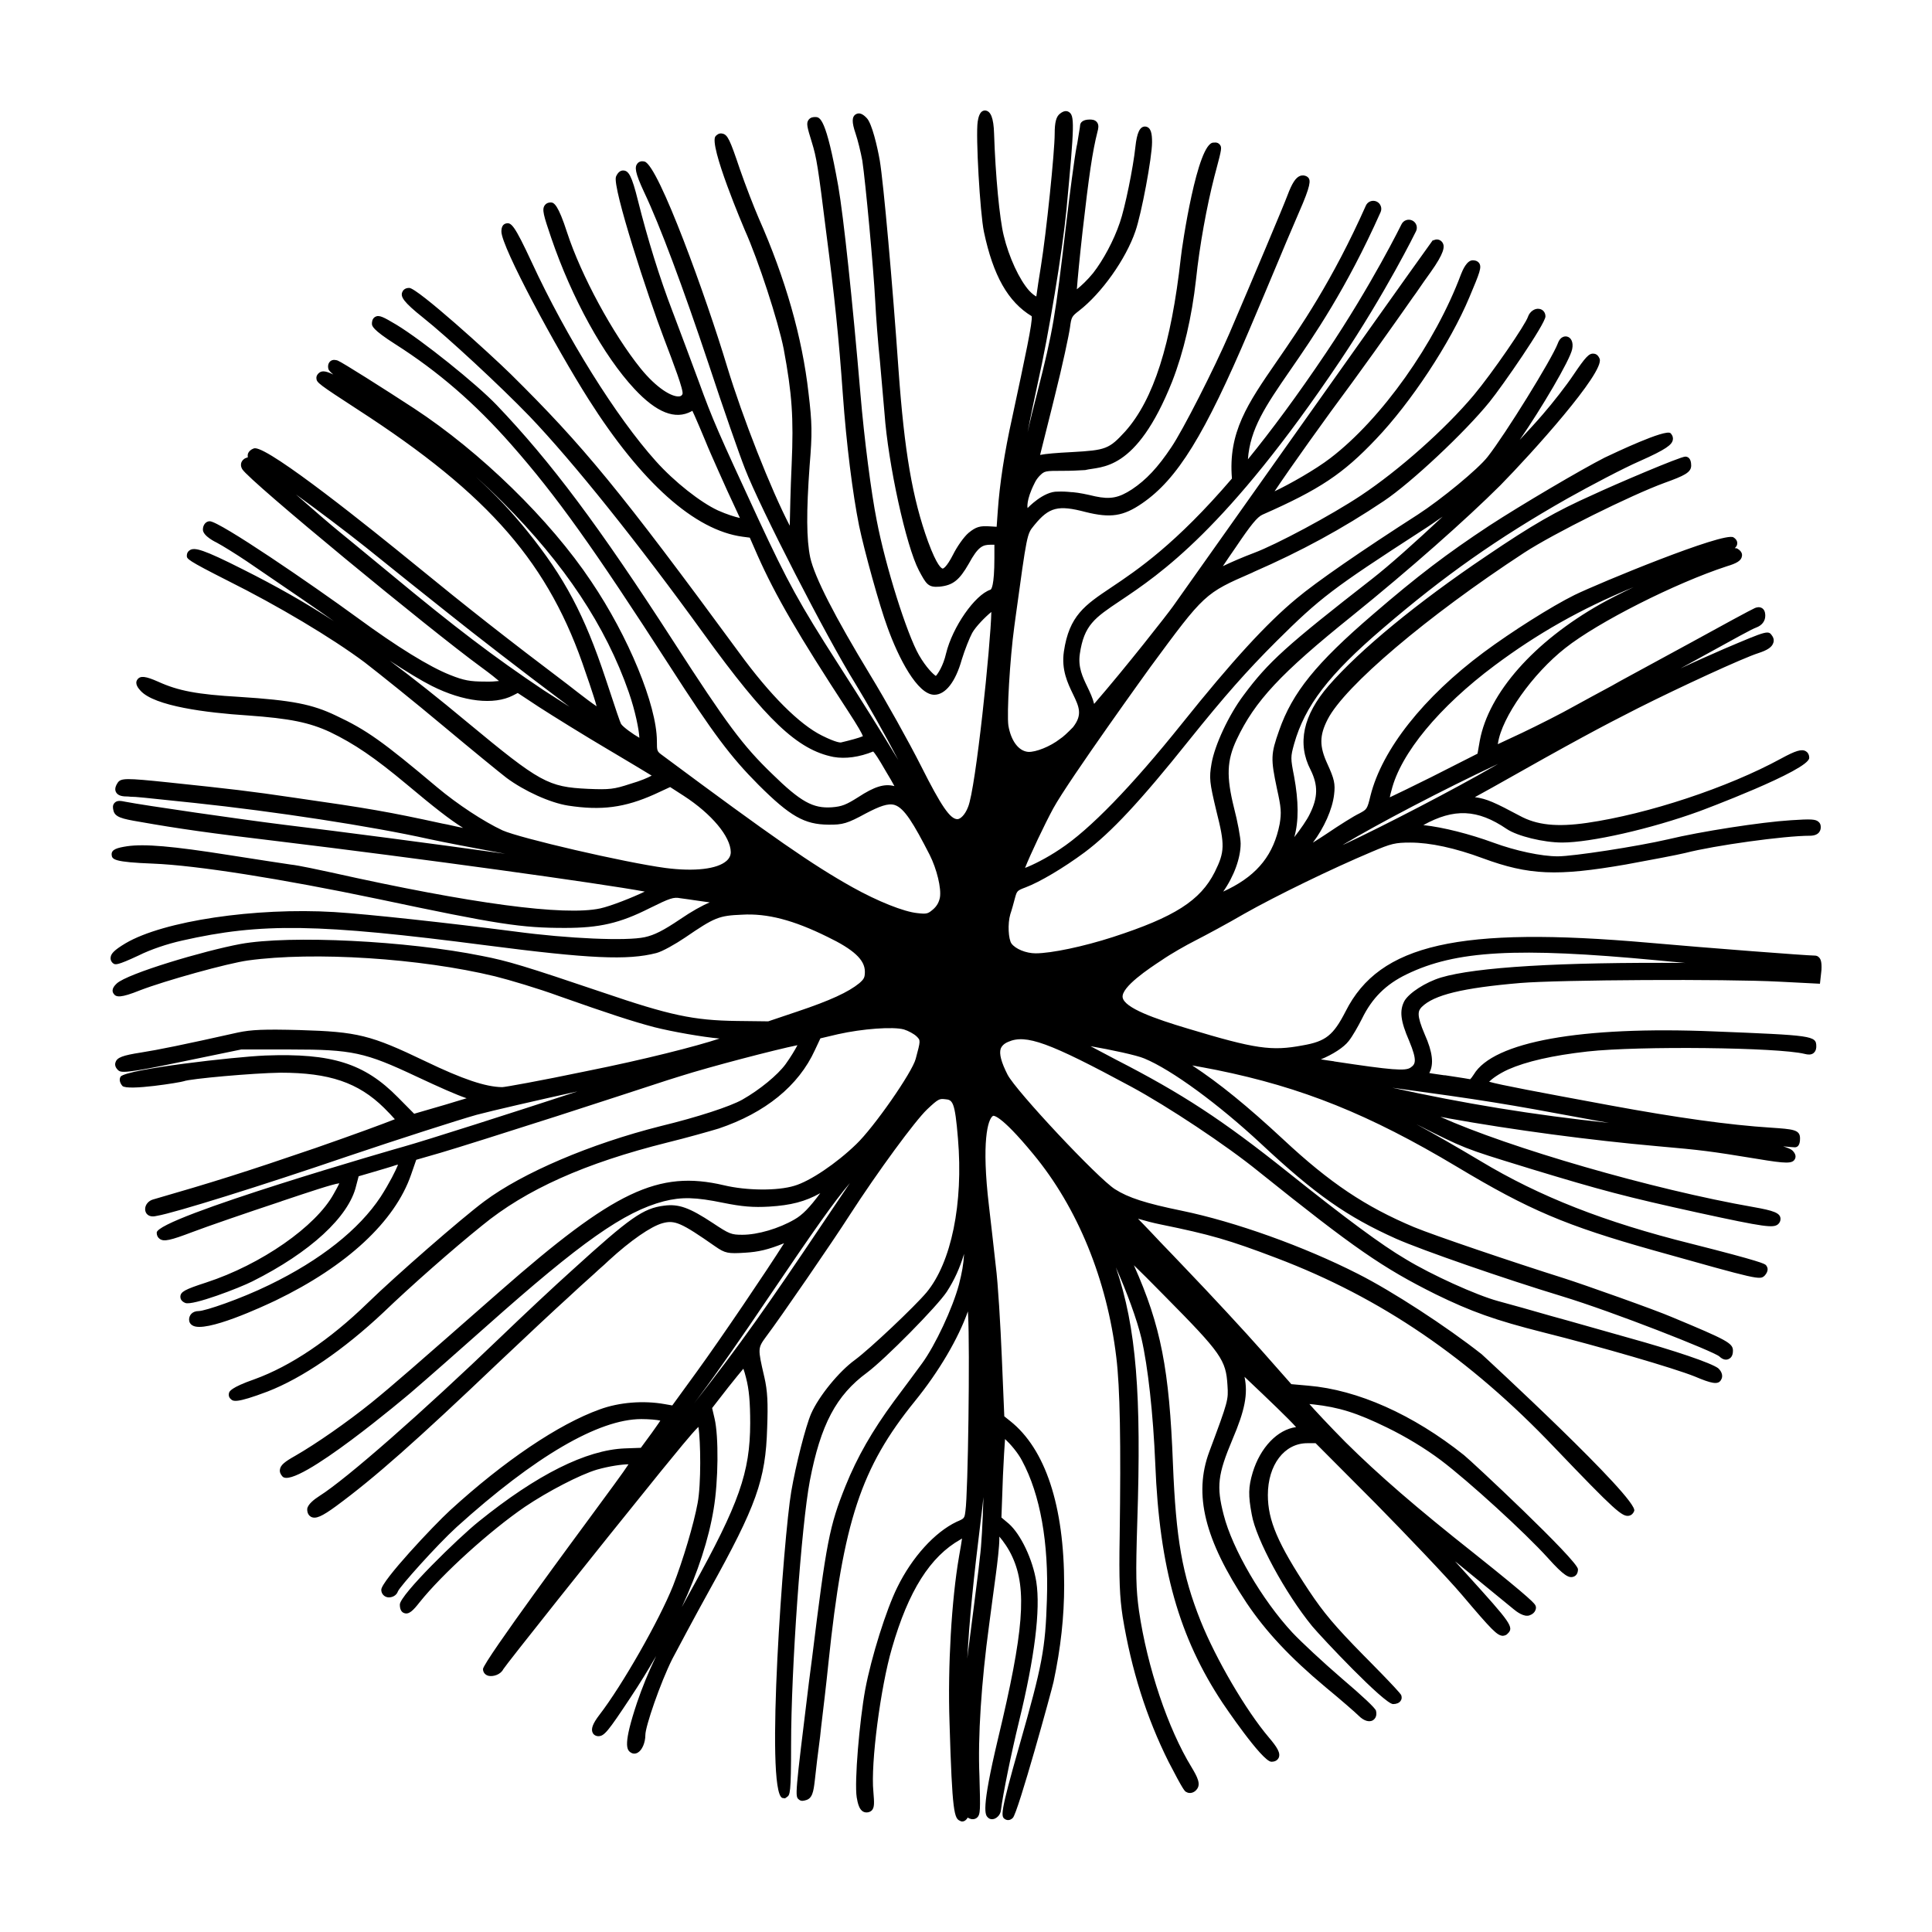 <?xml version="1.0" encoding="UTF-8"?>
<!-- Uploaded to: ICON Repo, www.iconrepo.com, Generator: ICON Repo Mixer Tools -->
<svg fill="#000000" width="800px" height="800px" version="1.1" viewBox="144 144 512 512" xmlns="http://www.w3.org/2000/svg">
 <path d="m626.07 397.74c-0.301-0.352-0.707-0.5-1.152-0.5-1.961 0-28.219-2.004-43.984-3.406-50.305-4.41-71.344 0.352-80.332 18.188-3.266 6.363-5.269 7.965-11.395 9.02-8.23 1.551-12.5 0.953-30.426-4.457-8.734-2.606-16.816-5.461-17.27-8.266-0.402-2.754 7.078-7.715 10.293-9.82 2.457-1.703 6.523-4.012 9.09-5.309 2.559-1.305 8.434-4.457 12.902-7.062 8.332-4.711 23.145-11.926 33.738-16.383 5.168-2.207 6.227-2.453 10.242-2.453 5.219 0 11.898 1.449 19.18 4.156 12.246 4.508 19.68 4.812 37.906 1.652 6.027-1.102 13.754-2.555 15.766-3.059 7.785-2.004 26.258-4.559 32.984-4.559 2.711 0 2.91-1.703 2.91-2.258 0-0.598-0.152-1.055-0.555-1.402-0.801-0.75-2.012-0.801-7.332-0.453-7.981 0.5-24.098 3.008-32.582 5.059-8.23 1.906-25.156 4.508-29.223 4.508-4.316 0-11.145-1.449-17.02-3.606-6.277-2.301-13.355-4.106-18.523-4.66h-0.102c8.133-4.508 14.359-4.258 22.094 1.004 2.812 1.906 9.789 3.606 14.711 3.606 7.531 0 23.496-3.606 36.301-8.266 0.301-0.102 29.172-10.871 29.172-14.176 0-1.055-0.555-1.551-0.902-1.754-1.102-0.648-2.711-0.152-6.574 1.953-14.055 7.668-35.195 14.68-51.41 17.035-7.984 1.152-13.305 0.598-17.875-1.906-6.481-3.457-8.734-4.508-11.848-4.914l4.719-2.606c21.438-12.125 28.867-16.082 38.457-20.945 11.145-5.613 27.867-13.324 31.98-14.629 2.309-0.75 3.562-1.551 3.914-2.656 0.25-0.598 0.152-1.254-0.203-1.805-1.102-1.652-1.055-1.652-12.852 3.356-3.664 1.602-7.531 3.305-11.496 5.16 16.367-9.02 18.727-10.324 20.031-10.82 1.508-0.551 2.41-1.703 2.41-3.109 0-0.402 0-1.449-0.801-2.004-0.754-0.5-1.605-0.203-1.961-0.051-0.75 0.301-9.09 4.812-17.168 9.27-6.977 3.809-14.359 7.812-18.426 10.02l-2.41 1.355c-2.711 1.449-7.332 3.961-10.242 5.562-2.91 1.652-9.141 4.812-13.559 6.914l-6.328 2.957 0.051-0.203c1.004-6.914 9.191-18.488 17.875-25.301 8.688-6.863 29.121-17.184 42.773-21.645 2.508-0.75 3.863-1.449 4.016-2.707 0.102-0.5-0.051-1.254-1.102-1.906-0.203-0.152-0.453-0.203-0.801-0.203 0.402-0.352 0.605-0.699 0.656-1.152s-0.102-1.152-1.004-1.703c-2.508-1.551-35.645 12.125-42.125 15.281-6.074 3.008-16.621 9.668-24.047 15.18-15.965 11.875-26.957 25.754-30.023 38.027-0.852 3.559-0.953 3.606-2.91 4.66-1.406 0.648-5.32 3.109-8.785 5.461-1.203 0.801-2.457 1.602-3.566 2.301 2.961-3.91 5.168-8.816 5.621-12.727 0.352-2.856 0.051-4.156-1.758-8.117-2.156-4.66-2.156-7.516 0.051-11.824 4.469-8.766 26.359-27.355 52.113-44.188 7.836-5.109 28.363-15.281 37.152-18.488 5.269-1.906 7.078-2.754 7.078-4.609 0-2.106-1.055-2.352-1.559-2.352-1.355 0-18.727 7.418-24.5 10.121-9.891 4.41-15.965 7.914-28.312 16.281-18.223 12.273-33.438 24.801-41.719 34.32-6.777 7.812-8.383 15.332-4.769 22.293 2.012 4.062 1.961 7.316-0.203 11.672-0.754 1.602-2.508 4.106-4.117 6.16 1.203-4.258 1.152-9.523-0.051-16.082-0.953-4.863-0.953-5.16 0-8.613 2.863-10.121 9.238-18.438 23.547-30.66 16.168-13.879 30.324-23.852 48.848-34.371 6.074-3.406 14.914-8.066 19.18-9.922 7.129-3.16 8.535-4.359 8.785-5.613 0.102-0.453 0.051-1.102-0.605-1.805-1.406-1.152-14.762 5.211-17.422 6.465-6.227 3.16-22.191 12.574-30.578 18.035-11.246 7.418-19.027 13.324-30.879 23.547-15.062 12.93-21.336 20.691-24.852 30.762-2.207 6.262-2.258 7.418-0.555 15.48 1.102 4.961 1.203 6.262 0.707 9.27-1.559 8.016-5.723 13.324-13.508 17.234-0.504 0.25-1.004 0.5-1.457 0.699 2.863-4.062 4.621-8.918 4.621-12.727 0-1.551-0.852-6.012-1.758-9.473-2.062-8.316-1.91-12.523 0.699-18.086 4.82-10.223 11.648-17.539 30.527-32.719 15.262-12.324 30.324-25.652 39.363-34.672 8.281-8.418 27.664-29.91 26.309-33.52-0.352-0.852-0.852-1.305-1.559-1.355-1.254-0.152-2.16 0.852-5.422 5.664-1.758 2.656-5.473 7.418-8.082 10.418-1.707 2.004-3.812 4.258-6.125 6.766 5.723-8.266 13.355-21.195 13.906-24.047 0.402-1.906-0.352-3.059-1.254-3.305-0.301-0.102-1.758-0.402-2.559 1.805-1.605 4.207-13.957 24.148-18.574 30.012-2.508 3.254-12.398 11.371-18.523 15.332-14.914 9.566-26.957 17.887-32.133 22.242-7.984 6.613-17.07 16.535-30.426 33.215-13.254 16.535-24.398 28.059-32.285 33.215-3.566 2.402-7.231 4.207-9.238 4.961 1.406-3.559 5.117-11.422 7.481-15.785 4.117-7.516 25.754-37.477 25.754-37.477 14.359-19.492 14.359-19.492 27.008-25l0.402-0.203c12.5-5.461 23.398-11.371 34.391-18.738 7.231-4.812 21.637-18.34 28.066-26.305 3.414-4.207 14.812-20.691 14.812-22.645 0-1.055-0.656-1.855-1.656-2.004-1.203-0.203-2.508 0.75-2.961 2.055-0.605 2.004-9.488 14.977-14.41 20.844-7.531 8.969-19.828 19.891-29.871 26.555-7.836 5.211-22.441 13.027-28.363 15.23-2.812 1.055-6.176 2.504-8.23 3.508 0.953-1.402 2.109-3.16 3.414-5.008 4.016-5.961 5.723-8.066 7.129-8.664 15.113-6.664 21.285-10.77 30.023-19.992 9.238-9.668 19.68-25.453 24.754-37.578 2.812-6.664 3.316-7.965 2.609-9.07-0.555-0.75-1.457-0.75-1.707-0.75-1.559 0-2.66 2.555-3.113 3.707-6.828 18.289-21.035 38.328-34.59 48.699-3.965 3.059-10.891 6.961-14.812 8.816 3.863-5.812 13.457-19.289 20.586-28.859 3.164-4.309 8.383-11.621 11.699-16.332 1.406-1.953 2.91-4.156 4.367-6.211l0.801-1.102c1.559-2.258 2.961-4.309 3.863-5.512 3.715-5.211 3.762-6.816 3.266-7.766-0.453-0.852-1.559-1.305-2.609-0.648 0.051-0.102 0.051-0.152 0.051-0.25-12.602 17.488-68.18 96.148-68.93 97.148-1.461 2.07-12.465 16.121-20.914 25.871-0.387-1.594-1.094-3.066-1.773-4.481-1.301-2.699-2.527-5.25-2.016-8.77 1.125-7.668 3.926-9.543 10.695-14.078 10.57-7.078 28.266-18.922 58.168-63.434 12.281-18.285 20.152-34.328 20.227-34.492 0.52-1.059 0.082-2.332-0.984-2.848-1.066-0.508-2.336-0.074-2.852 0.984-0.082 0.156-7.82 15.941-19.938 33.98-7.742 11.523-14.621 20.762-20.773 28.324 0.578-8.062 4.621-14.07 11.141-23.512 6.309-9.133 14.938-21.637 24.023-42.004 0.473-1.074-0.012-2.332-1.082-2.812-1.09-0.473-2.336 0.004-2.82 1.078-8.914 20.008-17.422 32.324-23.633 41.324-7.754 11.227-12.891 18.781-11.863 31.016-14.898 17.387-25.039 24.207-31.996 28.863-6.953 4.656-11.148 7.461-12.543 17-0.699 4.812 1.012 8.375 2.398 11.234 1.672 3.473 2.594 5.492 0.023 8.797-1.465 1.508-2.68 2.637-3.422 3.09-2.609 2.055-6.481 3.559-8.434 3.457-2.559-0.203-4.57-2.906-5.269-6.961-0.453-3.109 0.402-17.785 1.559-26.203l0.352-2.606c3.012-21.945 3.012-21.945 4.82-24.148l0.203-0.25c3.863-4.711 6.277-5.309 13.508-3.406 6.625 1.652 9.992 1.152 15.012-2.301 9.34-6.414 16.52-18.035 28.465-46.145 2.207-5.16 5.824-13.777 7.984-18.938l1.758-4.207c1.758-4.106 3.516-8.266 4.418-10.324 2.309-5.613 1.961-6.363 1.004-7.012-0.555-0.301-1.203-0.352-1.758-0.152-1.203 0.453-2.16 1.953-3.367 5.16-0.953 2.606-9.391 22.598-15.359 36.527-4.066 9.422-12.398 25.805-15.41 30.215-3.566 5.359-6.676 8.664-10.445 11.176-3.465 2.258-5.723 2.707-9.738 1.855-2.309-0.551-4.266-0.953-5.926-1.102h-0.25c-1.406-0.152-2.609-0.203-3.715-0.152-3.812-0.152-8.031 4.359-8.031 4.359s-0.504-1.953 1.859-6.613c0.25-0.551 0.656-1.203 1.254-1.855 1.406-1.402 1.406-1.402 6.43-1.402 2.16 0 4.016-0.102 5.723-0.203 4.168-1.055 13.406 0.75 23.043-23.449 3.062-7.863 5.219-17.133 6.328-27.055 0.953-9.02 2.812-19.242 4.871-27.305l0.453-1.703c1.508-5.664 1.559-6.012 0.953-6.766-0.504-0.598-1.254-0.551-1.457-0.5h-0.203c-4.266 0-8.332 27.406-8.637 30.461-2.559 23-7.231 37.629-14.711 46.043-4.316 4.711-5.117 5.008-14.156 5.512-4.117 0.203-6.926 0.449-8.434 0.75 0.504-2.004 1.859-7.367 3.062-12.227l0.801-3.254c2.062-8.168 3.812-16.434 4.066-18.34 0.352-2.656 0.453-2.906 2.359-4.359 6.027-4.66 12.449-13.73 14.965-21.094 1.605-4.559 4.418-19.59 4.418-23.598 0-2.106-0.203-4.062-1.859-4.156-1.406 0-2.16 1.703-2.559 5.41-0.555 5.359-2.762 16.184-4.117 20.043-1.605 4.762-4.418 9.969-7.078 13.375-1.508 1.855-3.164 3.406-4.316 4.309 0.203-2.805 0.754-8.52 1.508-15.281 1.707-14.934 2.609-21.145 3.965-26.504 0.203-0.75 0.453-1.754-0.152-2.504-0.555-0.699-1.457-0.699-1.91-0.699-1.91 0-2.559 0.852-2.559 1.652 0 0.301-0.453 2.754-0.754 4.762l-0.152 0.699c-0.605 3.109-1.91 13.227-2.812 20.895-2.863 24.449-3.414 27.754-7.582 44.238-1.004 3.809-1.859 7.266-2.609 10.672 0.754-4.012 1.656-8.266 2.66-12.879 2.961-13.129 6.574-35.121 7.633-46.043 2.16-22.949 2.207-25.148 0.555-26.051-0.453-0.25-1.203-0.352-2.258 0.5-1.004 0.75-1.406 2.301-1.406 5.262 0 4.863-2.207 26.305-3.664 35.273-0.402 2.453-1.004 6.312-1.203 7.914-0.402-0.203-1.055-0.648-1.859-1.5-2.66-2.957-5.422-8.969-6.777-14.629-1.102-4.41-2.207-16.031-2.559-27.055-0.125-4.106-0.875-6.008-2.383-6.109-1.508 0-1.809 2.106-1.961 2.957-0.555 3.656 0.605 24.148 1.656 29.211 2.457 11.621 6.379 18.539 12.652 22.344 0.301 1.402-1.707 10.723-5.168 26.902-2.062 9.27-3.316 17.59-3.812 24.652l-0.301 4.258-1.656-0.102c-2.762-0.203-3.812 0.102-5.773 1.703-1.305 1.102-3.113 3.758-4.066 5.664-1.859 3.656-2.711 3.809-2.812 3.809-0.301-0.051-1.457-0.598-3.863-7.113-4.168-11.523-6.277-23.852-7.836-45.543-1.605-23-3.965-49.449-4.973-55.516-0.656-3.707-2.062-9.719-3.414-11.176-1.102-1.203-2.062-1.551-2.91-1.055-1.102 0.648-1.102 2.106-0.102 5.059 0.605 1.754 1.406 5.059 1.809 7.266 0.852 5.762 2.961 28.41 3.414 37.176 0.203 4.106 0.75 11.273 1.254 15.98 0.402 4.711 0.953 10.871 1.203 13.73 0.953 13.426 5.723 35.273 9.141 41.734 1.91 3.559 2.41 4.508 5.422 4.258 3.566-0.352 5.269-1.703 7.785-6.109 2.457-4.508 3.664-5.008 5.773-5.008h1.004v3.457c0 7.668-0.852 8.418-1.055 8.469-4.117 1.355-10.039 9.871-11.75 16.883-0.754 3.305-2.207 5.461-2.711 5.961-0.648-0.402-2.559-2.207-4.469-5.512-3.215-5.613-8.887-23.598-11.195-35.676-1.457-7.266-3.316-21.645-4.316-33.52-2.109-24.801-4.469-46.945-5.875-55.062-3.266-18.34-4.871-18.34-6.125-18.34-0.402 0-1.203 0-1.758 0.75-0.656 0.902-0.352 1.953 0.852 5.863 1.305 4.207 1.656 6.465 3.863 24.199 2.16 16.586 3.316 27.703 4.367 42.586 0.953 13.324 2.609 26.406 4.316 34.918 1.406 6.715 5.422 21.246 7.481 26.801 2.961 8.266 7.984 17.984 12.449 17.984 2.961 0 5.621-3.406 7.281-9.32 0.801-2.606 2.062-5.762 2.762-7.062 0.953-1.703 3.465-4.258 5.074-5.562-0.152 8.367-4.117 46.895-6.176 51.707-0.801 2.106-2.062 3.203-2.812 3.203-1.91 0-4.266-3.406-9.586-13.98-3.316-6.566-9.391-17.438-13.508-24.199-9.391-15.48-14.762-25.953-15.914-31.164-1.004-4.863-1.055-11.977-0.152-24.449 0.707-8.469 0.656-11.176-0.301-19.141-1.656-14.73-6.125-30.363-13.203-46.344-1.254-2.906-3.516-8.715-5.023-13.078-2.609-7.766-3.215-9.02-4.57-9.32-0.953-0.25-1.559 0.402-1.809 0.648-2.062 2.055 7.633 24.703 7.734 24.949 3.562 7.914 8.836 24.098 10.293 31.465 2.207 11.875 2.66 18.188 2.109 30.613-0.301 6.363-0.453 13.477-0.504 16.234-5.023-9.668-12.449-28.512-16.621-42.234-5.422-18.035-18.121-53.207-21.84-54.262-1.102-0.301-1.707 0.25-1.91 0.5-0.75 0.953-0.699 2.301 1.809 7.668 4.117 8.664 10.191 24.902 17.121 45.645 3.812 11.574 8.133 23.949 9.586 27.609 3.965 10.273 21.688 44.793 29.172 56.816 3.012 4.914 7.93 13.578 11.445 20.344-4.316-7.164-9.637-15.633-16.066-25.652-10.09-15.734-13.203-21.391-20.988-38.129-10.746-23.246-12.051-26.152-15.863-36.625-1.91-5.211-4.769-12.777-6.481-17.336l-0.402-1.055c-3.465-9.02-6.625-19.242-9.191-29.461-1.656-6.715-2.508-7.914-3.863-7.965-0.801-0.051-1.508 0.551-1.961 1.652-1.004 2.805 8.535 31.918 12.75 42.941 2.457 6.465 5.269 13.777 4.871 14.68-0.203 0.402-0.453 0.551-0.902 0.598-1.91 0.152-5.875-2.106-10.191-7.418-7.379-9.168-15.766-24.652-19.48-36.023-2.359-7.316-3.465-7.965-4.316-7.965-0.707 0-1.254 0.25-1.605 0.75-0.801 1.102-0.301 2.707 1.707 8.621 5.473 16.031 13.906 31.312 22.043 40.031 5.875 6.312 10.844 8.266 15.113 5.961 0.051-0.051 0.152-0.102 0.25-0.152 0.203 0.402 0.453 0.953 0.605 1.305 0.605 1.355 1.91 4.41 2.863 6.715 1.305 3.305 5.621 12.727 5.773 13.129 1.508 3.203 2.66 5.762 3.367 7.266-1.355-0.301-3.465-0.953-5.824-2.004-4.57-2.106-11.547-7.566-16.469-13.078-10.445-11.621-23.699-32.816-32.934-52.809-4.519-9.719-5.371-10.469-6.727-10.172-0.852 0.203-1.254 0.902-1.254 2.156 0 4.106 14.609 31.066 23.094 44.441 14.008 22.098 28.117 34.723 40.82 36.426l1.91 0.25 2.062 4.711c4.719 10.621 10.746 20.992 23.902 41.137 2.812 4.309 3.762 6.062 4.016 6.766-1.004 0.453-3.465 1.102-5.773 1.652-0.051 0.051-1.152 0.152-5.066-1.805-5.977-2.957-13.758-10.723-21.941-21.945-31.68-43.137-41.324-54.863-60.547-73.852-5.621-5.512-24.754-22.848-26.91-22.848-1.254 0-1.707 0.75-1.859 1.152-0.453 1.203 0.301 2.555 5.523 6.715 6.43 5.109 20.383 18.035 28.219 26.152 11.496 12.027 28.766 33.57 46.188 57.668 16.52 22.848 24.852 30.762 34.391 32.617 3.113 0.551 6.828 0.051 10.496-1.449 0.402 0.402 1.305 1.652 3.367 5.262 1.004 1.652 1.758 2.957 2.258 3.91-2.66-0.699-5.269 0.102-9.637 2.957-3.164 2.004-4.316 2.453-6.926 2.656-5.023 0.352-8.281-1.449-15.863-8.867-7.734-7.465-11.898-13.027-26.156-35.121-19.73-30.562-32.434-47.551-46.844-62.629-5.32-5.562-19.68-17.086-26.512-21.246-3.465-2.055-4.621-2.707-5.672-2.106-0.852 0.5-0.852 1.5-0.852 1.805 0 0.551 0 1.5 6.227 5.461 11.246 7.164 21.035 15.582 30.727 26.605 11.949 13.578 21.738 27.305 42.023 58.77 11.445 17.785 16.066 23.949 23.449 31.363 8.383 8.367 12.203 10.52 18.523 10.57 3.812 0.051 5.023-0.301 9.992-3.008 3.465-1.805 5.824-2.754 7.582-2.207 2.559 0.801 5.023 4.914 9.289 13.227 1.91 3.809 3.113 8.867 2.711 11.273-0.25 1.305-0.852 2.352-1.859 3.203-1.305 1.102-1.605 1.254-4.117 0.953-3.566-0.352-10.496-3.109-17.219-6.863-10.645-5.961-20.988-13.129-50.305-34.918-1.508-1.102-1.508-1.102-1.508-3.859-0.051-9.473-7.531-27.66-17.422-42.285-10.898-16.332-29.371-34.32-46.945-45.84-8.133-5.309-18.977-12.176-20.234-12.676-0.352-0.102-1.254-0.402-1.961 0.203-0.707 0.648-0.605 1.551-0.504 2.004 0.051 0.152 0.102 0.5 1.305 1.5-2.258-1.102-3.215-1.055-4.016-0.203-0.352 0.402-0.504 0.801-0.453 1.254 0.102 1.102 0.504 1.449 10.992 8.266 34.996 22.645 50.809 40.883 60.398 69.793l1.004 2.906c0.707 2.156 1.508 4.508 1.859 5.91-1.203-0.801-3.266-2.352-5.074-3.758l-2.508-1.953c-16.117-12.176-26.762-20.539-40.719-31.965-11.297-9.219-38.008-30.711-42.223-30.711-0.152 0-0.352 0.051-0.453 0.102-0.656 0.25-1.203 0.75-1.406 1.305-0.102 0.352-0.102 0.699-0.051 1.004-0.152 0.051-0.301 0.102-0.453 0.152-0.801 0.301-1.102 0.852-1.254 1.203-0.152 0.402-0.203 1.055 0.25 1.805 1.859 3.109 49.805 42.586 63.258 52.406 2.609 1.906 4.016 3.059 4.769 3.707-0.902 0.102-2.207 0.203-3.762 0.152-3.863 0-5.57-0.301-9.191-1.754-5.473-2.156-14.008-7.418-24.602-15.18-12-8.766-36.5-25.555-39.109-25.555-1.004 0-1.809 0.953-1.809 2.207 0 1.754 3.566 3.406 3.668 3.457 1.508 0.801 5.074 3.008 7.981 4.961 12.449 8.469 18.574 12.676 23.094 15.879-7.785-5.059-15.41-9.371-24.098-13.73-10.594-5.359-12.852-5.91-14.105-5.109-0.504 0.301-0.801 0.801-0.801 1.449 0 0.852 0 1.152 10.797 6.613 13.355 6.664 27.562 15.129 36.301 21.645 3.965 3.059 13.457 10.672 20.688 16.738 7.734 6.465 15.215 12.574 16.918 13.879 4.719 3.508 11.547 6.613 16.32 7.367 8.836 1.355 15.012 0.551 22.945-3.008l4.117-1.906 3.566 2.301c7.43 4.812 12.449 10.82 12.5 14.934 0 0.902-0.402 1.703-1.152 2.352-2.457 2.156-8.484 2.856-16.168 1.855-10.797-1.449-38.605-7.914-43.176-9.969-5.023-2.352-11.949-6.914-17.27-11.371-14.461-12.176-18.727-15.23-26.859-19.039-6.277-3.008-11.547-4.062-25.605-4.961-11.195-0.648-16.168-1.602-21.488-4.012-3.367-1.5-4.769-1.652-5.523-0.598-0.852 1.152 0.352 2.453 0.852 3.008 3.715 4.062 17.422 5.812 28.312 6.516 11.246 0.801 16.367 1.855 21.891 4.41 6.43 3.109 11.75 6.715 20.332 13.879 7.231 6.062 11.246 9.219 14.914 11.523-1.254-0.25-2.609-0.551-4.168-0.902l-1.305-0.25c-14.258-3.109-19.383-4.012-39.312-6.863-11.898-1.754-16.27-2.258-33.438-4.062-11.094-1.152-12.449-1.152-13.305 0.102-0.352 0.551-0.953 1.551-0.453 2.504 0.555 1.004 1.758 1.152 3.266 1.152l0.504 0.051c2.062 0.051 2.207 0.102 17.07 1.652 21.234 2.254 46.793 6.16 62.105 9.566 3.965 0.852 12 2.402 17.523 3.406 0.801 0.152 1.707 0.301 2.711 0.5-19.73-2.754-43.125-5.812-58.441-7.668-11.699-1.449-37.301-5.16-42.176-6.109-1.254-0.25-2.207-0.453-2.91 0.25-0.656 0.648-0.453 1.5-0.352 1.953 0.352 1.855 2.207 2.301 7.027 3.109 10.191 1.805 18.676 3.008 36.352 5.109 37.754 4.559 85.906 11.227 97.453 13.375-3.215 1.551-9.039 3.859-11.801 4.457-9.539 2.055-34.188-1.254-71.242-9.516-2.559-0.551-8.734-1.906-10.797-2.106-1.656-0.25-9.039-1.355-16.27-2.504-15.16-2.402-22.488-3.008-27.059-2.352-2.559 0.402-4.219 0.801-4.117 2.258 0.102 1.254 0.605 1.953 10.992 2.352 11.445 0.453 33.738 3.961 59.594 9.371 31.98 6.766 37.957 7.668 49.555 7.668 9.141 0 14.559-1.254 22.395-5.211 5.473-2.707 6.379-3.008 8.184-2.656 0.504 0.051 1.254 0.152 2.207 0.301l1.355 0.203c1.305 0.203 2.812 0.402 4.219 0.598-2.16 0.902-4.82 2.402-7.836 4.457-4.469 3.008-6.828 4.207-9.391 4.762-4.82 1.055-20.234 0.402-34.391-1.5-17.473-2.258-38.961-4.609-47.898-5.16-20.938-1.254-45.238 2.352-55.277 8.266-3.113 1.855-3.812 2.754-3.965 3.656-0.102 0.551 0.051 1.102 0.504 1.551l0.203 0.152c0.504 0.352 0.902 0.598 6.676-2.106 3.215-1.602 7.531-3.059 11.547-3.961 21.035-4.762 36.047-4.508 80.527 1.254 27.461 3.559 37.555 4.012 45.137 2.055 1.605-0.402 5.117-2.402 7.633-4.106 7.836-5.359 8.938-5.812 15.062-6.062 6.727-0.402 13.707 1.449 22.641 5.863 6.977 3.356 9.941 6.109 9.941 9.219 0 1.551-0.203 1.953-1.457 3.059-2.863 2.352-7.734 4.609-16.418 7.516l-7.734 2.606-8.383-0.102c-11.445-0.152-17.723-1.5-35.5-7.566-20.434-6.914-25.207-8.367-31.98-9.668-19.781-4.012-50.91-5.562-64.016-3.16-9.688 1.805-29.922 7.812-32.781 10.469-0.402 0.402-1.605 1.5-0.852 2.656 0.656 1.055 1.91 1.203 7.027-0.852 6.625-2.555 23.195-7.164 28.617-7.914 17.523-2.402 45.641-0.598 65.469 4.207 3.812 0.953 11.395 3.203 17.02 5.262 13.203 4.66 19.332 6.664 25.207 8.219 4.769 1.203 12.801 2.606 17.27 3.008-6.176 2.055-19.93 5.562-35.195 8.621-12.449 2.606-21.738 4.258-22.395 4.258-4.418-0.051-10.496-2.106-20.383-6.863-14.508-6.961-17.926-7.812-33.336-8.266-9.438-0.25-12.75-0.102-16.32 0.648-14.508 3.254-21.234 4.609-25.703 5.309-4.82 0.75-6.328 1.305-6.727 2.555-0.203 0.5-0.203 1.254 0.605 2.055 0.801 0.801 1.809 1.004 17.371-2.258l15.312-3.16h13.203c16.219 0 19.629 0.75 33.137 7.113 6.43 3.008 10.594 4.863 13.406 5.812-1.91 0.551-4.117 1.254-5.473 1.652l-8.434 2.453-4.316-4.359c-8.887-9.02-17.523-11.723-35.094-11.074-8.332 0.352-36.398 3.559-38.359 5.562-0.453 0.699-0.301 1.602 0.453 2.504 1.406 1.355 15.512-0.953 16.27-1.254 1.605-0.648 18.273-2.156 25.652-2.258 12.902 0 20.586 2.606 27.414 9.32 1.203 1.203 2.207 2.254 2.863 3.008-2.863 1.152-10.496 3.961-20.988 7.617-18.879 6.465-27.363 9.117-43.176 13.68-1.152 0.352-2.012 1.402-2.012 2.504 0 0.801 0.352 1.254 0.656 1.5 0.707 0.598 1.707 0.5 2.508 0.301 4.519-0.75 27.664-7.965 50.559-15.785 13.66-4.609 29.27-9.617 34.086-10.973 4.117-1.102 16.117-3.859 26.762-6.211-17.121 5.613-39.863 12.879-45.887 14.582-0.656 0.152-65.621 18.836-65.621 22.848 0 0.75 0.301 1.305 0.801 1.652 1.102 0.801 2.812 0.402 8.637-1.805 3.668-1.402 14.41-5.109 23.496-8.117l0.25-0.102c7.18-2.402 13.457-4.508 15.211-4.711-0.301 0.699-1.004 1.953-1.457 2.754-4.719 8.664-19.23 18.785-33.84 23.547-5.723 1.855-6.777 2.453-6.828 3.758 0 0.5 0.203 1.203 1.305 1.652 1.91 0.801 14.41-4.012 17.773-5.715 15.312-7.668 25.605-17.133 27.512-25.352l0.656-2.504 3.613-1.055c2.16-0.648 5.168-1.5 6.277-1.906 0.203-0.051 0.352-0.102 0.555-0.102-0.656 1.602-2.207 4.762-4.621 8.52-5.723 8.664-15.965 16.785-29.523 23.348-7.582 3.707-17.02 6.914-18.676 6.914-1.758 0-2.559 1.152-2.559 2.254 0 0.648 0.301 1.203 0.902 1.551 3.367 2.156 18.977-5.16 22.043-6.613 18.879-9.117 31.629-20.945 35.895-33.367l1.355-3.91 6.43-1.855c3.965-1.152 18.07-5.613 31.031-9.77 10.797-3.508 22.59-7.316 29.121-9.473l3.367-1.055c8.031-2.555 25.355-7.062 31.078-8.219-0.656 1.254-1.758 3.109-3.164 5.059-2.109 2.856-6.777 6.715-11.445 9.371-3.215 1.805-11.75 4.609-21.637 7.012-18.676 4.711-36.602 12.375-46.742 19.941-6.125 4.559-23.449 19.688-30.93 26.953-10.039 9.77-20.434 16.738-29.973 20.191-6.328 2.207-6.625 3.254-6.727 3.559-0.203 0.598-0.051 1.254 0.402 1.652 0.656 0.648 1.305 1.254 9.789-1.953 9.191-3.559 20.133-11.023 30.727-20.992 7.129-6.863 18.574-16.934 26.059-22.949 11.699-9.617 27.312-16.586 49.152-22.047 5.117-1.254 11.297-3.008 13.609-3.707 12.348-4.156 21.184-11.324 25.504-20.793l1.457-3.109 4.672-1.102c6.481-1.449 14.609-2.055 17.473-1.254 1.152 0.352 2.711 1.203 3.367 1.855 1.055 1.055 1.055 1.055-0.25 5.91-0.902 3.559-11.094 18.188-15.766 22.645-5.219 5.059-12.254 9.82-16.418 11.023-4.418 1.352-12.602 1.305-18.676-0.152-17.371-4.062-29.02 1.5-59.445 28.207-22.945 20.141-27.965 24.551-33.941 29.414-6.481 5.211-14.609 10.871-20.184 14.078-2.762 1.551-3.914 2.453-4.066 3.656-0.102 0.648 0.152 1.254 0.699 1.855 3.566 3.559 33.641-21.945 33.941-22.199 4.219-3.606 13.254-11.574 20.184-17.734 25.004-22.242 36.398-30.266 46.895-33.02 4.769-1.203 8.434-1.102 15.766 0.402 4.973 1.004 7.934 1.254 12.203 1.004 5.672-0.352 9.488-1.305 13.508-3.559-2.863 3.859-4.719 5.762-6.828 6.961-4.117 2.402-9.738 4.062-13.805 4.062-2.961 0-3.465-0.203-7.836-3.109-6.227-4.106-9.039-5.109-12.902-4.609-5.57 0.699-8.988 3.109-24.25 16.984-4.922 4.41-13.305 12.273-19.027 17.785-20.637 19.84-40.867 37.629-48.098 42.184-1.406 0.902-3.062 2.207-3.215 3.406-0.051 1.254 0.555 1.855 1.004 2.106 1.254 0.648 2.91-0.102 6.676-2.856 10.141-7.465 21.035-17.086 43.176-38.18 7.027-6.664 14.965-14.078 18.129-16.934 1.91-1.805 4.519-4.156 6.926-6.312l1.305-1.203c1.004-0.902 2.012-1.754 2.762-2.504 5.672-5.211 11.094-8.969 14.156-9.82 3.266-0.902 4.973-0.152 14.008 6.16 2.609 1.805 3.367 1.953 7.934 1.652 3.465-0.203 6.074-0.801 10.293-2.504-4.621 7.316-16.672 25.148-23.145 34.066l-6.481 8.918-2.012-0.352c-5.621-1.004-12.051-0.5-17.219 1.402-10.891 3.91-25.305 13.629-39.664 26.758-4.316 3.961-18.223 18.738-18.223 21.043 0 1.004 0.707 1.855 1.758 2.004 1.004 0.102 2.258-0.402 2.66-1.602 0.504-1.254 10.242-12.176 15.562-17.035 20.738-18.738 37.656-28.605 48.949-28.605 2.062 0 4.168 0.203 5.023 0.402-0.453 0.75-1.508 2.156-2.258 3.254l-2.91 3.961-4.219 0.152c-10.242 0.402-23.297 6.914-38.758 19.391-5.371 4.309-20.887 19.441-20.887 21.996 0 1.254 0.402 2.004 1.152 2.258 1.254 0.449 2.359-0.648 4.117-2.906 6.074-7.566 18.574-18.887 27.867-25.25 6.027-4.062 14.559-8.52 19.129-9.871 3.367-0.953 6.727-1.402 8.332-1.402-1.203 1.906-5.074 7.113-11.297 15.582-0.25 0.352-27.262 36.824-27.262 38.676 0 0.902 0.605 1.602 1.508 1.805 1.254 0.25 3.164-0.352 3.863-1.754 0.75-1.254 24.199-30.762 41.77-52.457 3.863-4.711 8.133-10.02 9.941-11.773 0.605 3.656 0.754 15.129-0.203 20.191-1.004 5.512-3.863 15.129-6.523 21.945-3.617 9.07-13.457 26.355-19.531 34.219-1.758 2.301-2.258 3.707-1.758 4.711 0.25 0.551 0.852 0.902 1.508 0.902 1.559 0 2.559-1.254 8.434-10.121 2.508-3.758 4.769-7.465 6.879-11.125-2.207 4.66-3.668 8.266-5.074 12.375-3.664 10.973-2.812 12.523-1.605 13.227 0.555 0.352 1.203 0.352 1.809 0 1.152-0.648 2.012-2.656 2.012-4.711 0-2.207 3.965-13.777 7.129-20.094 1.457-2.754 5.875-11.074 9.789-18.137 12.5-22.496 14.965-29.312 15.359-43.137 0.25-6.613 0.102-9.77-0.754-13.477l-0.051-0.203c-1.707-7.418-1.707-7.418 0.555-10.52 3.613-4.762 17.824-25.453 22.043-32.066 7.582-11.723 17.422-25.102 20.586-28.109 3.062-2.906 3.316-2.856 4.769-2.707 2.012 0.152 2.609 0.598 3.414 10.422 1.457 17.234-1.758 32.867-8.332 40.785-3.113 3.707-14.965 14.934-18.977 17.887-4.219 3.059-9.539 9.566-11.598 14.227-1.457 3.356-4.066 13.578-5.269 20.641-2.012 11.672-7.027 79.562-2.359 81.215l0.707 0.102 0.504-0.352c0.801-0.551 1.102-0.801 1.102-13.828 0-20.141 2.711-58.07 4.973-69.996 2.863-14.883 6.977-22.645 15.164-28.656 4.769-3.559 18.625-17.59 21.137-21.441 2.012-3.109 3.414-6.211 4.57-10.02-0.152 2.805-0.555 4.961-1.355 8.117-1.707 6.363-6.277 16.082-9.738 20.844-1.406 1.906-4.672 6.363-7.43 10.02-5.824 7.914-9.789 14.832-12.902 22.547-4.266 10.621-5.074 14.832-8.836 45.395l-0.852 6.566c-3.715 30.266-3.715 30.266-2.66 31.117 0.605 0.551 1.355 0.301 1.707 0.203 1.859-0.402 2.16-2.258 2.508-5.262 0.25-2.402 0.852-7.516 1.406-11.621l0.25-2.352c0.555-4.66 1.406-11.723 1.961-17.234 3.914-37.477 8.637-51.707 22.895-69.293 6.43-7.914 11.547-16.688 14.055-23.801l0.051 0.902c0.504 8.867 0 47.246-0.699 51.957-0.25 2.004-0.25 2.004-2.359 2.906-5.773 2.754-11.801 9.371-15.715 17.387-2.91 5.863-6.879 18.488-8.484 27.055-1.508 8.266-2.91 24.449-2.258 28.562 0.25 1.402 0.656 4.012 2.609 4.012 0.555 0 1.055-0.203 1.406-0.551 0.699-0.801 0.656-1.906 0.402-4.961-0.75-7.465 1.91-27.754 4.922-38.027 4.367-15.18 10.141-24.297 18.172-28.809 0.102-0.051 0.25-0.152 0.402-0.25-0.152 1.055-0.402 2.606-0.707 4.258l-0.102 0.598c-1.961 11.371-3.012 29.008-2.508 43.891 0.707 24.148 1.254 25.504 2.863 26.102 0.086 0.094 0.289 0.141 0.492 0.141 0.301 0 0.605-0.102 0.852-0.301 0.25-0.203 0.453-0.402 0.605-0.75 0.25 0.203 0.555 0.301 0.902 0.402 0.25 0.051 0.953 0.152 1.559-0.352 0.953-0.852 0.902-2.004 0.656-11.023-0.453-10.375 0.504-24.902 2.559-40.031 0.504-3.707 1.254-9.617 1.758-13.176 0.453-3.356 0.953-7.715 0.953-9.566v-0.699c1.004 1.152 2.457 3.16 3.465 5.41 3.914 8.52 3.012 19.738-3.812 48.148-4.57 19.191-3.414 20.242-2.609 20.945 0.402 0.402 1.004 0.5 1.605 0.301 0.953-0.352 1.656-1.254 1.758-2.207 0.555-4.359 2.66-14.781 4.82-23.648 4.117-16.832 5.723-29.609 4.57-36.973-0.953-5.961-4.117-12.574-7.281-15.383l-1.961-1.652 0.402-11.074c0.203-4.359 0.402-7.766 0.555-9.719 1.355 1.254 3.414 3.606 4.519 5.762 4.82 8.969 7.078 21.695 6.574 36.824-0.402 12.977-1.203 17.285-7.231 38.43-5.371 18.836-4.973 19.039-3.762 19.789 0.301 0.152 1.102 0.449 1.961-0.402 1.355-1.254 10.395-34.117 10.797-36.074 1.91-9.02 2.812-17.184 2.812-25.652 0-20.992-4.973-36.074-14.359-43.488l-1.508-1.203-0.656-15.633c-0.352-8.367-1.004-19.688-1.605-24.25-0.555-4.961-1.305-11.723-1.809-15.93-2.012-16.984-0.301-22.949 1.055-23.801 0-0.051 1.656-0.852 10.695 10.121 11.75 14.176 19.531 33.266 21.992 53.762 1.004 8.066 1.254 22.746 0.902 47.551-0.203 11.621 0 16.031 0.801 21.34 2.309 14.031 6.277 26.605 12.152 38.379 3.965 7.668 4.316 7.863 4.719 8.016 0.852 0.551 2.109 0.203 2.762-0.699 1.152-1.402 0.152-3.305-1.406-5.91-6.227-10.172-11.699-26.406-13.906-41.383-0.801-5.91-0.902-9.219-0.453-23.648 1.102-33.52-0.203-51.352-5.672-67.391 2.863 6.465 5.57 13.73 6.777 18.836 1.707 7.316 3.113 20.043 3.664 33.266 1.102 27.66 6.328 45.992 17.875 63.379 0.102 0.152 10.445 15.531 12.902 15.531 1.254 0 1.707-0.648 1.91-1.004 0.605-1.305-0.402-2.856-2.609-5.461-6.074-7.164-14.008-20.742-18.07-30.863-4.871-12.273-6.523-21.645-7.332-41.684-0.953-24.902-3.164-36.477-10.344-52.559 1.758 1.703 4.418 4.309 8.23 8.219 14.965 15.129 16.168 16.883 16.57 23.598 0.25 3.859 0.25 4.012-4.82 17.59-4.219 11.324-1.254 23.297 9.891 40.082 5.117 7.617 11.547 14.48 20.887 22.293 4.016 3.305 8.031 6.812 8.836 7.617 1.305 1.305 2.711 1.754 3.715 1.203 0.301-0.203 1.254-0.852 0.852-2.555-0.25-0.75-3.316-3.656-9.191-8.664-4.769-4.106-10.594-9.516-13.004-12.078-8.031-8.664-15.863-22.098-18.172-31.164-1.961-7.566-1.559-10.723 2.309-19.941 3.316-7.766 4.168-12.078 3.215-16.637 6.676 6.312 11.75 11.176 13.66 13.324-4.922 0.648-9.488 5.41-11.496 12.027-1.152 3.859-1.203 6.062-0.25 11.125 1.102 6.516 8.887 20.895 16.016 29.609 2.508 3.008 19.129 20.641 21.438 20.641 0.902 0 1.605-0.301 1.961-0.801 0.352-0.453 0.402-0.953 0.203-1.551-0.402-0.953-9.941-10.52-10.039-10.621-7.531-7.668-10.496-11.176-14.461-17.133-8.23-12.426-10.848-18.586-10.848-25.301 0-7.965 4.367-13.73 10.445-13.73h2.207l15.863 15.93c8.281 8.418 19.129 19.789 22.945 24.297 7.984 9.422 9.289 10.723 10.797 10.82 0.504-0.051 1.004-0.203 1.305-0.598 1.758-1.652 0.75-2.906-10.594-15.434-1.102-1.203-2.258-2.504-3.367-3.707 0.25 0.203 0.504 0.402 0.707 0.551 6.676 5.461 13.66 11.176 14.812 12.125 0.656 0.551 2.812 2.258 4.316 1.602 0.707-0.25 1.254-0.75 1.457-1.305 0.203-0.449 0.203-0.902 0.051-1.203-0.203-0.5-0.504-1.305-16.219-13.828-15.215-12.027-25.402-20.844-34.137-29.508-4.266-4.309-8.281-8.621-9.586-10.121l1.102 0.102c6.727 0.75 11.445 2.207 19.527 6.16 4.922 2.402 9.992 5.461 14.207 8.621 7.43 5.613 22.293 19.191 28.363 25.902 4.316 4.812 5.621 5.41 6.828 4.961 0.453-0.152 1.152-0.648 1.152-1.953 0-2.301-28.414-28.859-30.223-30.266-13.508-10.77-28.168-17.285-41.223-18.391l-4.519-0.402-7.785-8.816c-4.367-4.961-13.559-14.883-20.434-22.047-2.258-2.352-4.469-4.711-6.481-6.766l-2.359-2.504c-1.406-1.5-2.66-2.754-3.566-3.707 1.859 0.551 4.168 1.152 5.926 1.5 13.254 2.707 18.121 4.106 30.777 8.918 27.715 10.52 51.113 26.504 73.703 50.254 16.066 16.781 17.926 18.391 19.73 18.035 0.656-0.152 1.102-0.598 1.355-1.254 1.305-3.109-40.012-41.188-40.414-41.535-9.34-7.367-23.75-16.738-32.781-21.297-14.258-7.266-32.582-13.828-46.691-16.738-9.539-1.953-14.207-3.457-17.723-5.715-4.469-2.805-26.309-26.102-28.465-30.363-1.656-3.254-2.258-5.512-1.809-6.863 0.301-0.75 0.902-1.355 1.961-1.805 4.719-2.106 10.797 0.102 32.633 11.875 9.637 5.211 25.156 15.48 33.84 22.547 25.305 20.293 32.781 25.453 46.844 32.465 9.34 4.559 15.715 6.863 28.414 10.07 15.211 3.809 34.793 9.516 40.266 11.723 4.266 1.805 6.176 2.301 6.926 0.902 0.605-0.902 0.301-2.156-0.75-3.109-1.91-1.402-11.297-4.609-23.945-8.117-4.973-1.402-11.348-3.203-16.117-4.559l-4.168-1.152c-4.519-1.305-10.898-3.109-14.105-3.961-5.723-1.551-17.672-6.961-24.5-11.125-6.328-3.707-15.914-10.82-31.227-23.051-17.32-13.828-27.965-20.793-45.539-29.809-2.559-1.352-4.871-2.555-6.727-3.559 5.269 0.902 12.305 2.402 14.258 3.254 7.281 3.008 19.68 12.125 30.93 22.598 14.41 13.477 22.793 19.34 35.746 25.148 6.879 3.059 29.02 10.723 43.883 15.23 13.855 4.207 40.363 14.68 41.82 15.98 1.055 1.004 1.91 0.953 2.457 0.699 0.453-0.203 1.152-0.699 1.152-2.207 0-2.004-1.508-2.805-16.066-8.867-4.367-1.906-23.75-8.766-28.668-10.324-13.66-4.309-34.492-11.371-39.816-13.578-12.852-5.41-22.242-11.672-34.641-23.246-9.488-8.816-16.867-14.832-24.098-19.59 1.809 0.301 4.016 0.75 6.43 1.203 22.691 4.609 40.516 11.773 63.711 25.652 19.129 11.473 28.816 15.582 52.113 22.148 28.168 7.914 28.168 7.914 29.473 6.664 0.453-0.5 0.754-1.102 0.754-1.652 0-0.402-0.203-0.801-0.453-1.102-0.402-0.352-0.953-0.902-19.781-5.664-22.945-5.715-40.164-12.473-55.832-21.895-6.727-4.012-12.152-7.113-17.02-9.77 12.699 6.414 12.699 6.414 28.219 11.176l2.258 0.699c18.477 5.613 25.055 7.367 44.23 11.574 17.926 3.91 19.879 4.062 21.137 3.059 0.402-0.352 0.656-0.852 0.656-1.402 0-1.602-1.809-2.207-7.18-3.16-26.711-4.66-64.816-15.734-82.941-23.902 0.555 0.102 1.102 0.203 1.707 0.301l0.453 0.102c17.02 3.059 37.707 5.812 55.277 7.367 11.949 1.055 13.906 1.305 26.461 3.356 7.785 1.305 9.391 1.305 10.039 0.051 0.352-0.699 0.152-1.449-0.656-2.258-0.352-0.352-1.203-0.699-2.457-1.102 1.605 0.152 2.711 0.25 3.062 0.25 1.406 0 1.406-1.805 1.406-2.402 0-2.301-1.91-2.402-7.734-2.805-11.043-0.699-25.004-2.656-42.629-5.91-19.23-3.559-29.121-5.41-32.031-6.262 0.754-0.75 2.457-2.055 5.074-3.254 4.769-2.106 11.648-3.707 21.035-4.762 13.508-1.5 50.609-1.102 57.535 0.648 0.801 0.203 1.656 0.301 2.309-0.203 0.75-0.598 0.75-1.5 0.75-1.805 0-2.856-1.004-2.906-27.16-3.961-35.246-1.449-58.441 2.754-63.609 11.422-0.402 0.648-0.75 1.055-0.953 1.254-1.559-0.301-6.125-0.953-6.676-1.055h-0.25c-1.605-0.25-3.012-0.402-3.914-0.598 1.254-2.301 0.902-5.512-1.203-10.223-2.258-5.262-1.758-6.262-0.801-7.266 3.215-3.203 10.797-5.059 26.156-6.363 10.242-0.852 54.473-1.102 68.582-0.352l10.797 0.551 0.402-3.656c0.121-2.156-0.23-2.906-0.633-3.309zm-113.31-44.289c2.41-9.77 12.652-22.148 27.363-33.117 11.297-8.418 22.641-14.883 36.805-20.742-3.664 1.754-6.777 3.356-8.734 4.457-17.723 10.02-29.668 23.598-32.031 36.223l-0.605 3.457-12.254 6.211c-5.422 2.707-9.09 4.457-10.992 5.359 0.098-0.543 0.246-1.195 0.449-1.848zm28.262-7.016c-0.402 0.25-0.852 0.5-1.305 0.75-9.992 5.812-29.422 15.887-39.211 20.441-0.25 0.102-0.453 0.203-0.707 0.301 9.293-5.562 26.461-14.578 41.223-21.492zm-257.3-61.676c-4.168-5.16-8.484-9.77-13.66-14.43 2.457 2.156 4.769 4.359 7.18 6.766 16.367 16.383 27.312 32.867 33.387 50.352 1.758 5.059 2.711 9.969 2.812 12.078-1.605-0.902-4.418-2.906-4.871-3.707-0.203-0.352-1.203-3.203-4.066-11.926-5.621-16.934-10.84-26.809-20.781-39.133zm-36.047 11.473-5.473-4.508c-3.367-2.805-6.523-5.359-8.23-6.766-2.359-1.906-7.332-6.211-11.547-9.922 5.523 3.961 13.457 9.969 18.426 13.93 5.875 4.762 17.723 14.227 21.789 17.438 6.727 5.41 20.234 15.836 30.121 23.246 0.707 0.551 1.457 1.102 2.16 1.652-2.609-1.652-5.074-3.254-6.879-4.41-13.309-8.918-23.5-16.68-40.367-30.66zm63.309 55.516c-4.266 1.402-5.422 1.551-11.195 1.305-10.543-0.5-12.652-1.652-31.883-17.59-7.684-6.414-14.41-11.723-20.637-16.383 4.519 2.957 8.484 5.359 11.195 6.715 8.383 4.207 16.418 5.109 21.488 2.504l1.254-0.648 5.621 3.707c3.715 2.402 12.203 7.668 18.574 11.422l1.859 1.102c3.762 2.258 7.582 4.508 9.438 5.664-0.996 0.551-2.805 1.352-5.715 2.203zm16.367 213.29c-0.953 1.754-1.859 3.356-2.66 4.863 4.266-9.27 7.129-17.984 8.434-26 1.254-7.418 1.355-19.242 0.25-23.949l-0.656-2.805 4.367-5.613c1.758-2.207 3.062-3.809 3.914-4.812 0.203 0.551 0.453 1.355 0.707 2.402 0.801 3.059 1.102 6.363 1.102 12.078-0.043 12.973-2.906 21.191-15.457 43.836zm34.793-96.996c-14.66 21.844-21.992 32.312-34.238 47.898 0.707-0.902 1.355-1.805 1.91-2.555 3.613-4.762 11.598-16.234 17.574-25.148 12.602-18.637 17.625-25.754 21.84-30.711-2.219 3.301-4.676 6.906-7.086 10.516zm41.52 88.832-0.352 3.16c-0.699 5.461-1.707 13.629-2.559 20.094-0.152 1.152-0.301 2.301-0.402 3.406 0.504-9.969 1.656-21.297 3.613-37.074 0.25-2.106 0.504-3.91 0.656-5.715-0.207 6.957-0.504 12.723-0.957 16.129zm14.812-160.23c-2.559 0-5.371-1.152-6.43-2.606-0.801-1.152-1.055-5.211-0.301-7.766 0.352-1.004 0.902-3.008 1.254-4.359 0.504-1.805 0.555-1.906 2.812-2.754 3.715-1.402 9.992-5.109 15.613-9.27 7.027-5.262 14.812-13.578 27.766-29.809 9.34-11.621 15.164-18.238 23.094-26.152 11.598-11.523 14.863-13.98 38.309-29.16 2.062-1.305 3.914-2.606 5.723-3.859-7.231 6.766-14.055 12.879-18.676 16.484-22.691 17.688-27.512 21.996-34.086 30.863-3.914 5.211-7.633 13.176-8.484 18.086-0.656 3.859-0.555 4.914 1.305 12.676 2.258 8.918 2.207 10.723-0.453 16.082-3.812 7.566-10.645 11.926-27.008 17.234-7.734 2.504-16.32 4.309-20.438 4.309zm145.55 43.785c2.109 0.402 4.266 0.801 6.379 1.152-19.98-2.106-38.605-5.16-57.434-9.32 24.297 3.312 30.316 4.312 51.055 8.168zm-38.152-37.375c-4.117 1.254-8.434 4.062-9.688 6.211-1.355 2.555-1.055 5.262 1.254 10.57 2.258 5.41 1.605 6.211 0.402 7.062-1.355 1.004-4.973 0.699-20.234-1.602l-0.152-0.051c-1.055-0.152-2.258-0.301-3.414-0.5 3.164-1.305 6.074-3.16 7.379-4.863 1.004-1.254 2.508-3.91 3.516-5.91 2.66-5.461 6.328-9.117 11.848-11.773 13.004-6.312 29.172-7.215 66.371-3.707 2.41 0.25 4.922 0.449 7.43 0.699-33.133-0.246-55.477 1.109-64.711 3.863z"/>
</svg>